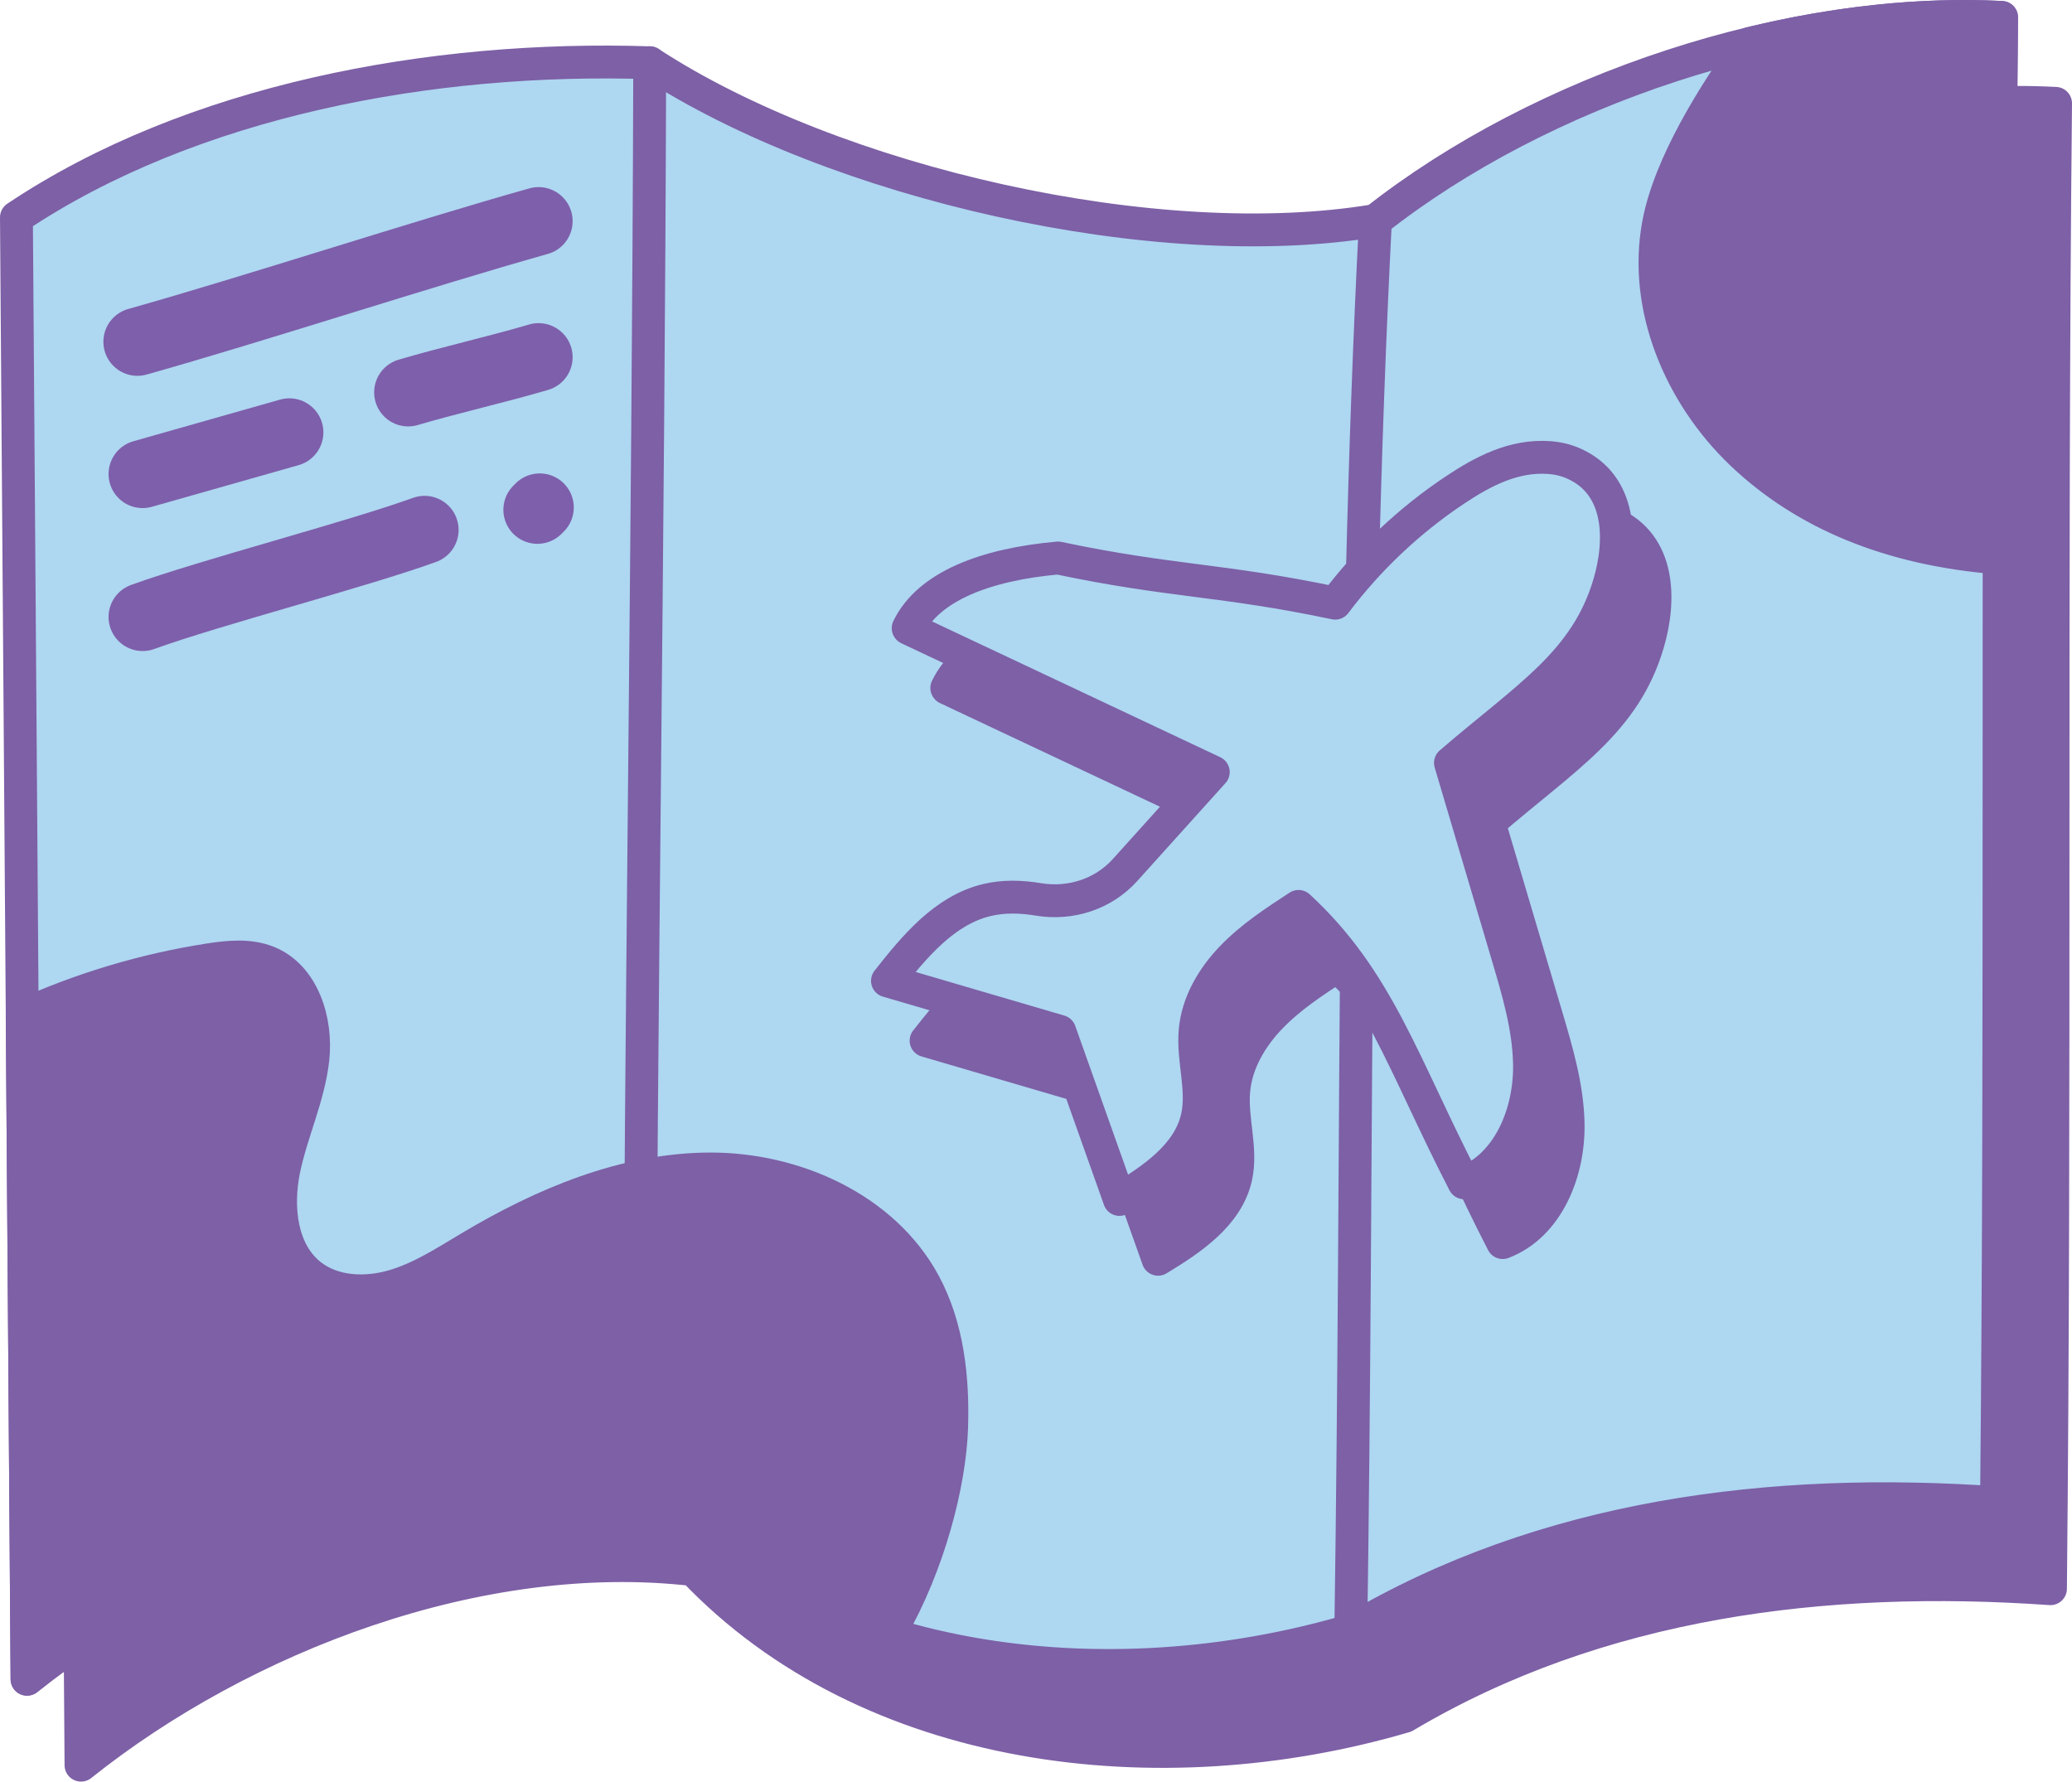 <?xml version="1.0" encoding="UTF-8"?>
<svg id="Layer_2" data-name="Layer 2" xmlns="http://www.w3.org/2000/svg" viewBox="0 0 252.22 216.86">
  <defs>
    <style>
      .cls-1 {
        fill: #7d60a6;
      }

      .cls-1, .cls-2, .cls-3 {
        stroke-linecap: round;
      }

      .cls-1, .cls-3 {
        stroke: #7d60a6;
        stroke-linejoin: round;
        stroke-width: 4px;
      }

      .cls-2 {
        fill: none;
        stroke: #7e5fab;
        stroke-miterlimit: 10;
        stroke-width: 8.29px;
      }

      .cls-3 {
        fill: #aed7f1;
      }
    </style>
  </defs>
  <g id="Layer_1-2" data-name="Layer 1">
    <g>
      <path class="cls-1" d="m250.22,12.58c-.61,59.84-.01,120.96-.62,180.8-27.42-1.92-54.97,1.51-78.6,15.54-29.77,8.76-65.21,4.62-86.59-17.86-26.05-3-54.93,8.14-74.55,23.8-.43-60.6-.86-117.34-1.29-177.94,21.25-14.22,50.48-19.7,77.09-18.82,22.53,14.69,61.82,23.65,88.34,19.2,20.22-15.95,50.5-26.04,76.22-24.72Z"/>
      <path class="cls-3" d="m243.65,2.12c-.61,59.84-.01,120.96-.62,180.8-27.42-1.92-54.97,1.51-78.6,15.54-29.77,8.76-65.21,4.62-86.59-17.86-26.05-3-54.93,8.14-74.55,23.8-.43-60.6-.86-117.34-1.29-177.94C23.25,12.24,52.48,6.76,79.09,7.64c22.53,14.69,61.82,23.65,88.34,19.2C187.65,10.89,217.93.8,243.65,2.12Z"/>
      <path class="cls-3" d="m79.09,7.63c-.17,60.45-1.08,112.51-1.26,172.96"/>
      <path class="cls-2" d="m16.73,41.6c14.16-3.98,34.67-10.7,48.83-14.68"/>
      <path class="cls-2" d="m17.36,57.7c5.95-1.69,11.91-3.38,17.86-5.07"/>
      <path class="cls-2" d="m49.69,47.76c4.81-1.43,11.05-2.85,15.87-4.28"/>
      <path class="cls-2" d="m17.36,75.1c8.32-3.01,26-7.59,34.32-10.6"/>
      <path class="cls-2" d="m65.42,62.05l.28-.28"/>
      <path class="cls-1" d="m115.84,173.73c-.21,6.78-2.76,16.71-7.38,24.73l-.14.46c-.87-.26-1.74-.54-2.6-.84-.63-.21-1.27-.44-1.89-.67-.61-.23-1.22-.46-1.83-.7-4.83-1.93-9.44-4.34-13.72-7.26-.54-.37-1.07-.74-1.59-1.12-2.63-1.91-5.12-4.02-7.46-6.33-.47-.46-.93-.92-1.39-1.4-26.05-3-54.93,8.14-74.55,23.8-.19-27.48-.39-54.16-.59-80.77,7.22-3.28,14.89-5.58,22.72-6.8,2.39-.37,4.91-.63,7.16.27,4.32,1.73,6.01,7.14,5.51,11.78-.51,4.63-2.6,8.94-3.54,13.51-.93,4.57-.38,9.98,3.3,12.84,2.77,2.15,6.66,2.29,10.02,1.32,3.36-.97,6.33-2.92,9.33-4.71,8.91-5.31,18.84-9.51,29.2-9.55,10.36-.03,21.19,4.82,26.11,13.94,2.85,5.29,3.52,11.5,3.33,17.5Z"/>
      <path class="cls-1" d="m243.65,2.12c-.23,21.8-.29,43.78-.3,65.8h-.01c-13.45-1.04-23.81-5.52-31.36-12.73-7.43-7.11-11.96-17.71-10.11-27.83,1.34-7.36,6.81-15.97,11.15-22.07,10.33-2.52,20.81-3.67,30.63-3.17Z"/>
      <path class="cls-3" d="m167.43,26.83c-2.93,57.17-2.08,110.56-3,171.62"/>
      <path class="cls-1" d="m115.25,83.74c2.47-5.11,9.45-7.75,18.24-8.54,13.91,2.93,19.83,2.57,33.74,5.5,4.05-5.38,9.02-10.08,14.63-13.81,3.38-2.25,7.1-4.2,11.35-3.92,1.05.07,2.09.3,3.05.73,5.81,2.57,5.9,9.29,4.34,14.6-2.84,9.63-10,13.79-19.34,21.84,2.33,7.86,4.66,15.72,6.99,23.58,1.25,4.23,2.52,8.51,2.63,12.92.16,5.92-2.44,12.5-7.96,14.61-7.39-14.31-10.41-24.67-20.15-33.64-2.85,1.86-5.73,3.74-8.1,6.2s-4.2,5.56-4.49,8.96c-.31,3.51,1.02,7.08.26,10.51-1.03,4.61-5.43,7.55-9.47,10l-7.27-20.46-20.97-6.15c3.27-4.16,6.94-8.59,12.08-9.83,2.08-.5,4.2-.43,6.31-.08,3.91.64,7.88-.64,10.53-3.58l10.74-11.92c-12.37-5.83-24.75-11.66-37.12-17.49"/>
      <path class="cls-3" d="m110.55,76.46c2.47-5.11,9.45-7.75,18.24-8.54,13.91,2.93,19.83,2.57,33.74,5.5,4.05-5.38,9.02-10.08,14.63-13.81,3.38-2.25,7.1-4.2,11.35-3.92,1.05.07,2.09.3,3.05.73,5.81,2.57,5.9,9.29,4.34,14.6-2.84,9.63-10,13.79-19.34,21.84,2.33,7.86,4.66,15.72,6.99,23.58,1.25,4.23,2.52,8.51,2.63,12.92.16,5.92-2.44,12.5-7.96,14.61-7.39-14.31-10.41-24.67-20.15-33.64-2.85,1.86-5.73,3.74-8.1,6.2s-4.2,5.56-4.49,8.96c-.31,3.51,1.02,7.08.26,10.51-1.03,4.61-5.43,7.55-9.47,10l-7.27-20.46-20.97-6.15c3.27-4.16,6.94-8.59,12.08-9.83,2.08-.5,4.2-.43,6.31-.08,3.91.64,7.88-.64,10.53-3.58l10.74-11.92c-12.37-5.83-24.75-11.66-37.12-17.49"/>
    </g>
  </g>
</svg>